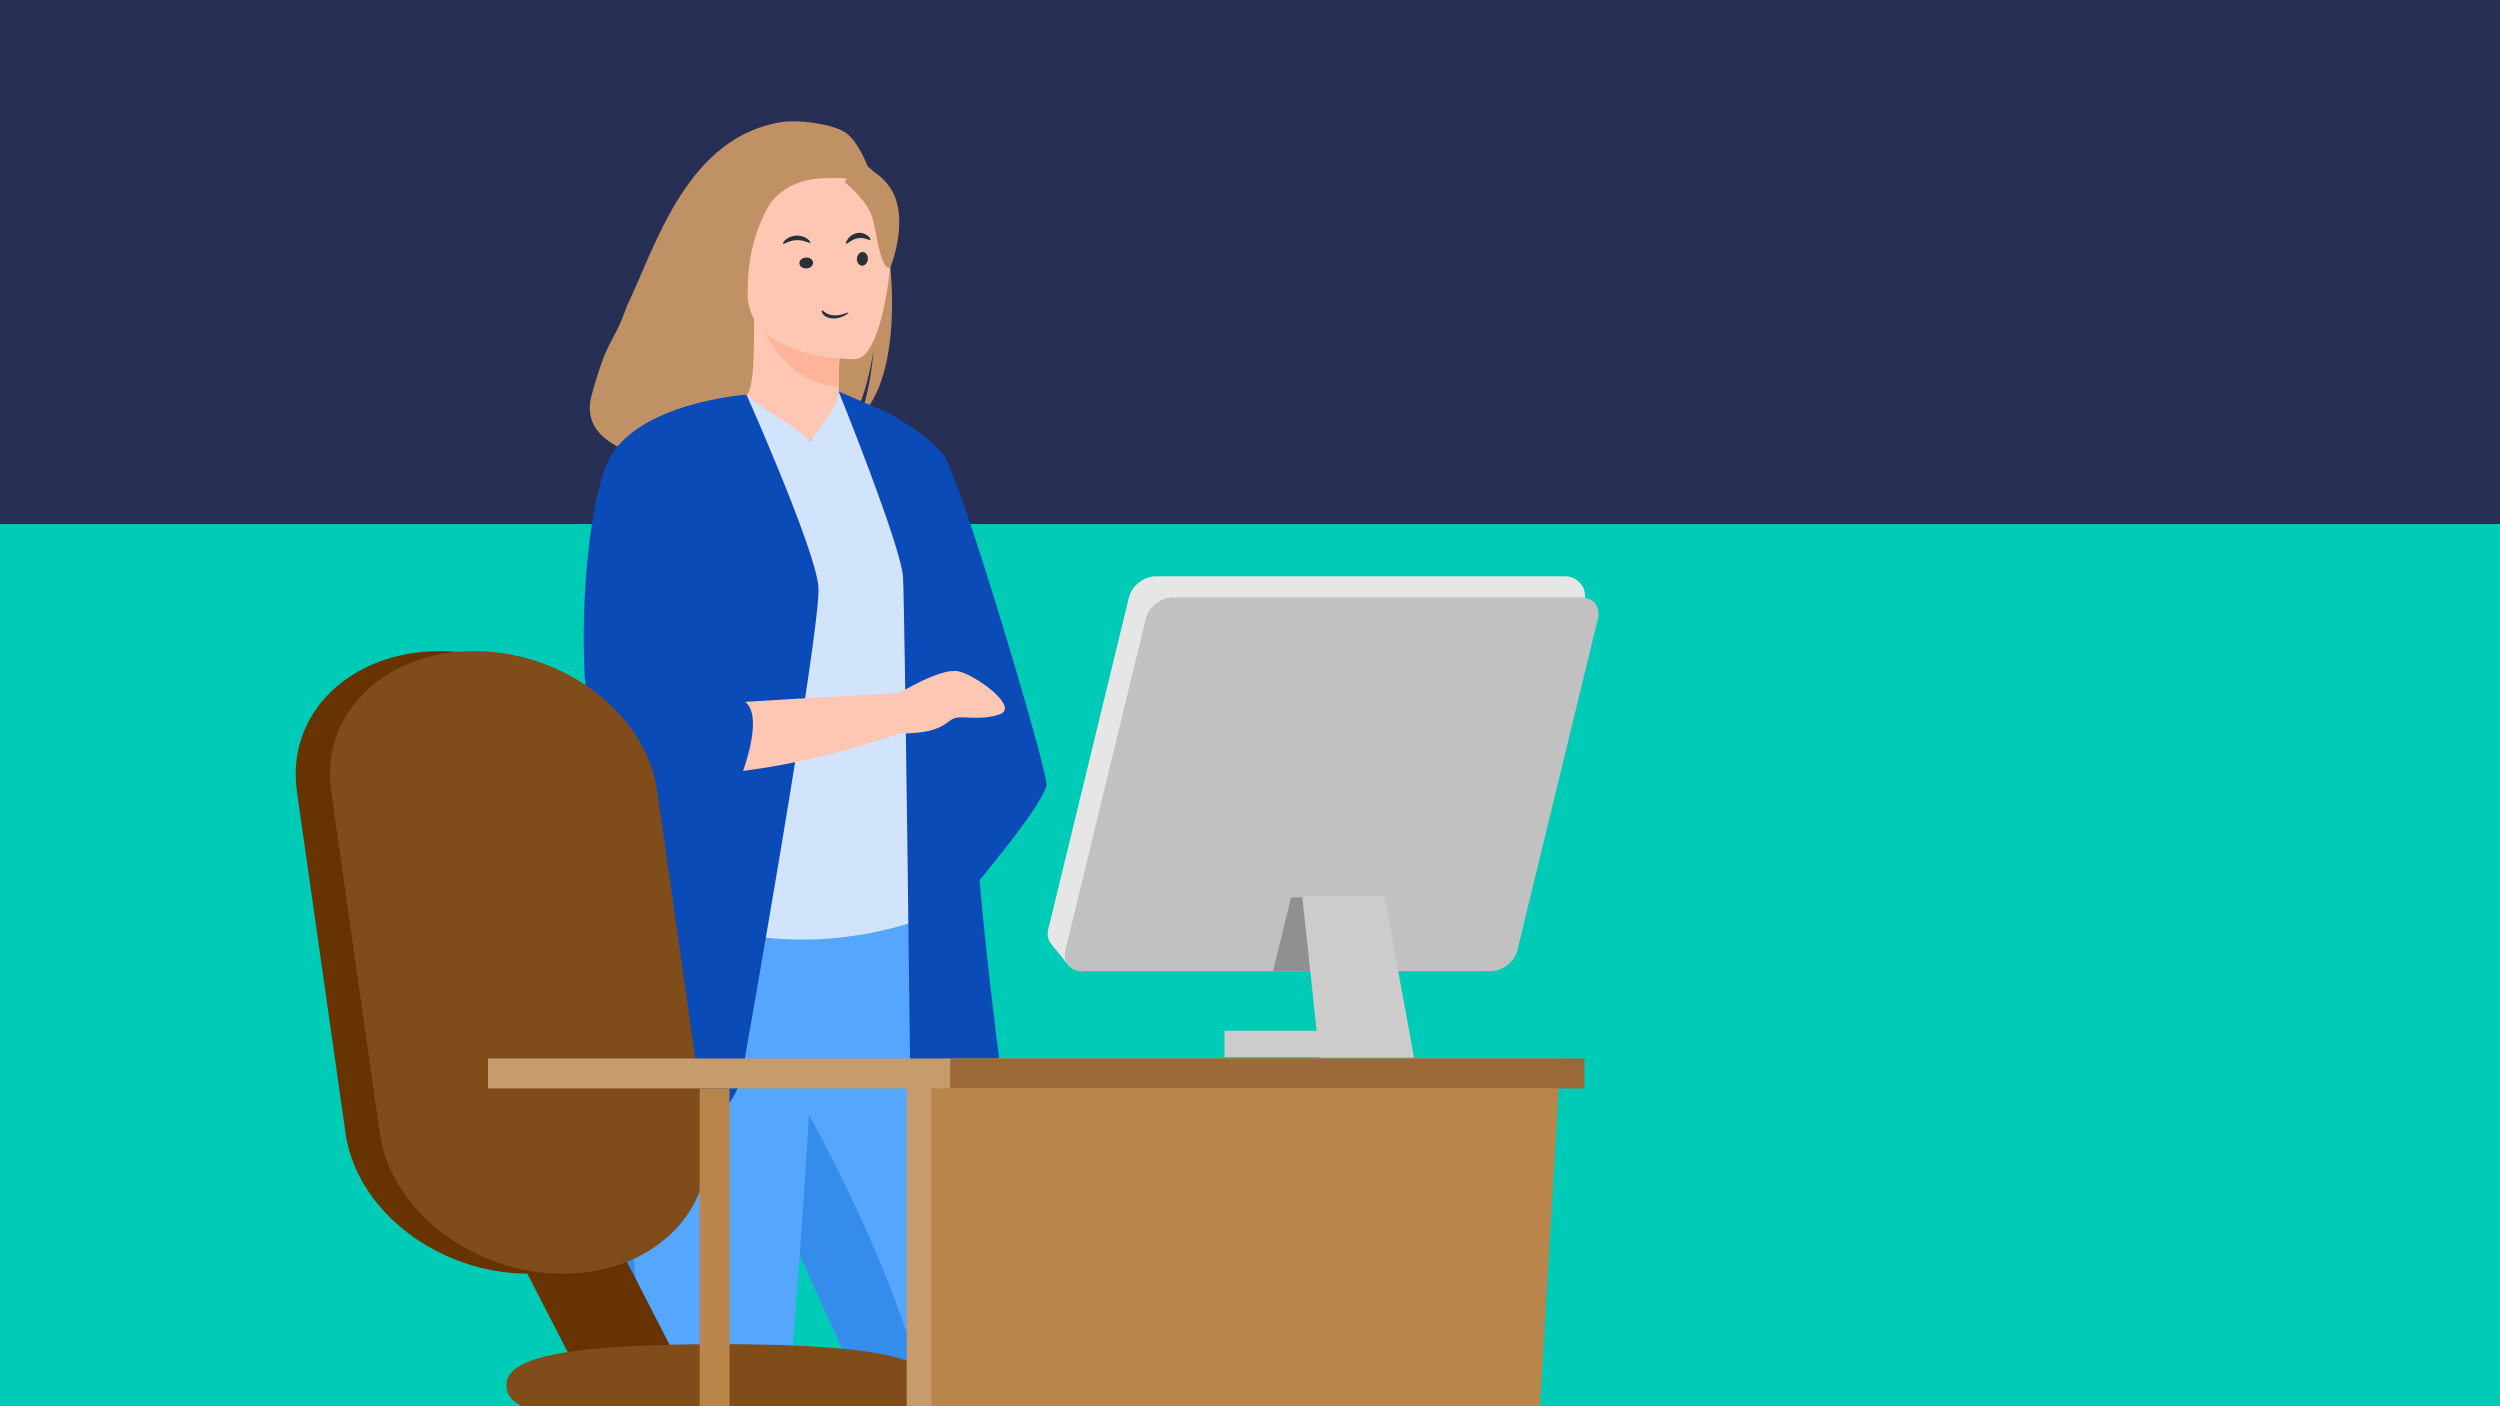 <svg width="1040" height="585" viewBox="0 0 1040 585" fill="none" xmlns="http://www.w3.org/2000/svg">
<g clip-path="url(#clip0_3928_140332)">
<rect width="1040" height="585" fill="#282F54"/>
<rect y="218" width="1040" height="367" fill="#00CBB6"/>
<g clip-path="url(#clip1_3928_140332)">
<path d="M369.476 103.198C374.286 83.405 367.312 74.187 361.018 69.285C358.032 62.001 354.621 56.751 351.143 54.775C344.789 51.163 331.511 49.931 326.222 50.647C285.64 56.136 272.478 103.198 260.961 126.941C254.38 145.201 253.306 138.569 246.154 164.265C236.988 197.198 309.77 193.904 309.77 193.904C308.608 181.209 322.571 197.093 353.145 177.028C360.585 166.072 363.232 146.728 363.427 145.201C362.146 160.542 359.516 169.15 357.175 173.992C371.113 161.17 373.174 130.386 369.484 103.198H369.476Z" fill="#C09165"/>
<path d="M351.321 178.02C351.474 178.088 336.56 185.831 325.337 182.761C314.783 179.886 307.887 166.207 308.031 166.173C312.501 165.283 313.791 159.143 313.698 132.769L315.717 133.168L349.684 139.893C349.684 139.893 348.912 150.578 348.887 160.644C348.861 169.099 349.379 177.113 351.313 178.02H351.321Z" fill="#FEC7B4"/>
<path d="M349.692 139.893C349.692 139.893 348.92 150.578 348.895 160.644C329.884 160.11 319.84 142.776 315.725 133.168L349.692 139.893Z" fill="#FEB49A"/>
<path d="M487.903 744.407C489.566 749.623 485.825 755.008 480.353 755.262L467.085 755.881L453.045 756.314C449.533 756.424 446.174 754.889 443.959 752.167C432.753 738.42 398.251 692.609 377.323 626.047C376.737 624.181 376.11 622.29 375.456 620.382C361.637 580.1 332.989 529.532 317.888 483.763C315.488 476.47 313.324 469.609 311.39 463.113C310.771 461.036 310.169 458.992 309.592 456.982C298.462 418.337 295.246 392.964 292.277 365.852L401.305 366.726C401.305 366.726 424.261 545.059 487.92 744.416L487.903 744.407Z" fill="#54A6FF"/>
<path d="M386.027 304.089C385.755 355.955 393.636 378.208 393.636 378.208C393.636 378.208 346.952 401.919 291.471 384.466C290.818 384.263 276.235 298.781 277.618 291.047C280.197 276.613 280.248 261.679 278.967 247.593C275.582 210.305 265.512 179.36 265.512 179.36C280.63 175.926 294.788 169.879 310.516 163.985C314.139 168.488 330.061 176.693 337.19 183.476C343.223 174.694 349.429 168.022 348.861 162.857C360.636 169.404 370.036 175.595 370.036 175.595C380.046 192.98 400.347 209.856 401.814 236.518C402.179 243.073 386.027 302.648 386.018 304.098L386.027 304.089Z" fill="#D2E3FC"/>
<path d="M292.269 309.873C287.501 316.615 278.365 357.601 255.629 362.748C267.345 333.542 276.235 320.728 277.626 311.747C280.205 294.981 280.256 277.639 278.975 261.272C286.585 247.941 292.26 238.799 292.26 238.799C292.854 236.645 304.349 201.112 308.039 232.871C311.713 264.639 297.588 302.325 292.26 309.865L292.269 309.873Z" fill="#5F9AA8"/>
<path d="M369.535 171.779C369.535 171.779 385.704 180.556 392.525 189.214C399.346 197.873 435.356 319.002 435.356 326.185C435.356 333.367 404.645 369.546 404.645 369.546L369.535 171.779Z" fill="#0A4BB7"/>
<path d="M356.038 149.424C356.038 149.424 311.059 150.162 311.034 122.16C311.014 105.457 314.675 95.334 319.093 86.873C322.082 81.149 329.445 74.919 341.029 74.249C369.745 72.595 368.195 82.752 370.477 92.097C372.759 101.443 367.737 148.509 356.038 149.424Z" fill="#FEC7B4"/>
<path d="M342.002 129.15C342.413 128.921 343.528 130.934 346.717 131.178C349.911 131.433 352.788 129.737 352.959 130.007C353.061 130.115 352.507 130.72 351.259 131.371C350.042 132.009 348.058 132.614 346.113 132.462C344.167 132.311 342.882 131.454 342.331 130.685C341.755 129.899 341.799 129.249 341.991 129.168L342.002 129.15Z" fill="#263238"/>
<path d="M361.019 107.302C361.151 108.857 360.251 110.297 358.996 110.509C357.741 110.72 356.618 109.625 356.486 108.07C356.353 106.515 357.253 105.074 358.508 104.863C359.764 104.652 360.886 105.747 361.019 107.302Z" fill="#263238"/>
<path d="M338.22 109.088C338.386 110.332 337.26 111.484 335.692 111.653C334.123 111.822 332.72 110.947 332.554 109.703C332.388 108.458 333.514 107.306 335.083 107.137C336.651 106.968 338.054 107.844 338.22 109.088Z" fill="#263238"/>
<path d="M362.15 99.745C361.887 100.245 359.678 98.62 356.897 99.102C354.116 99.513 352.339 101.78 351.968 101.369C351.798 101.191 352.014 100.316 352.771 99.299C353.528 98.299 354.904 97.21 356.634 96.925C358.364 96.657 359.94 97.264 360.898 98.013C361.872 98.745 362.273 99.531 362.15 99.745Z" fill="#263238"/>
<path d="M337.06 100.969C336.725 101.377 334.458 99.761 331.378 99.903C328.298 99.981 326.095 101.754 325.744 101.362C325.568 101.189 325.903 100.467 326.845 99.667C327.787 98.867 329.399 98.082 331.33 98.004C333.261 97.941 334.905 98.616 335.879 99.353C336.868 100.091 337.219 100.781 337.06 100.969Z" fill="#263238"/>
<path d="M351.33 75.713C351.33 75.713 360.526 83.049 362.765 90.181C365.005 97.313 366.014 111.992 370.299 111.492C370.299 111.492 379.579 89.163 369.153 76.527C358.099 63.128 351.33 75.713 351.33 75.713Z" fill="#C09165"/>
<path d="M348.87 162.849C348.87 162.849 374.888 227.105 375.66 240.113C376.424 253.122 378.723 452.776 378.723 452.776C378.723 452.776 377.196 461.96 394.79 458.127C412.393 454.302 416.982 450.477 416.982 450.477C416.982 450.477 400.143 327.317 404.741 284.474C409.33 241.631 369.535 171.77 369.535 171.77L348.87 162.84V162.849Z" fill="#0A4BB7"/>
<path d="M467.085 755.881L451.84 756.347C449.117 756.432 446.504 755.262 444.774 753.159C434.526 740.752 398.786 694.314 377.323 626.047C376.737 624.181 376.11 622.29 375.456 620.382C361.637 580.1 332.989 529.532 317.888 483.763C315.488 476.47 313.324 469.609 311.39 463.113C310.771 461.036 310.169 458.992 309.592 456.982L325.651 444.804C325.651 444.804 373.853 522.832 388.775 596.264C401.738 660.044 453.656 736.8 467.094 755.89L467.085 755.881Z" fill="#368CEA"/>
<path d="M327.313 603.099C327.576 636.876 325.973 712.173 321.859 748.986C321.485 752.353 318.635 754.897 315.242 754.897H303.865C299.072 754.897 295.484 754.863 293.1 754.829C291.039 754.796 289.274 753.32 288.875 751.293C277.567 693.745 269.465 645.942 263.536 604.625C258.573 570.051 254.17 540.403 250.777 514.886C247.366 489.207 244.991 467.701 244.143 449.536C244.015 446.678 243.914 443.888 243.863 441.192C243.812 438.478 243.795 435.84 243.82 433.271L338.019 424.087C336.832 486.655 327.152 582.339 327.305 603.09L327.313 603.099Z" fill="#54A6FF"/>
<path d="M303.865 754.897C299.556 754.897 296.222 754.872 293.864 754.838C291.361 754.804 289.215 753.015 288.731 750.555C277.499 693.338 269.44 645.763 263.544 604.634C258.581 570.059 254.178 540.412 250.785 514.894C247.375 489.216 244.999 467.71 244.151 449.545L278.721 469.872C278.721 469.872 256.656 477.649 265.08 536.553C273.495 595.458 292.158 746.561 303.874 754.906L303.865 754.897Z" fill="#368CEA"/>
<path d="M308.319 448.96C308.319 448.96 301.685 472.925 278.729 469.864C255.773 466.802 223.129 453.03 223.129 453.03C223.129 453.03 232.936 422.043 245.135 381.329C259.905 332.041 278.186 268.497 286.805 228.419C289.223 217.191 290.877 207.812 291.488 201.096L310.533 164.155C310.533 164.155 338.936 227.868 340.463 243.938C341.99 260 308.319 448.951 308.319 448.951V448.96Z" fill="#0A4BB7"/>
<path d="M307.301 277.597C306.275 303.606 300.15 354.098 245.568 381.125C245.424 381.193 245.279 381.269 245.135 381.329C259.905 332.041 278.186 268.497 286.805 228.419C296.833 243.396 307.87 263.273 307.31 277.597H307.301Z" fill="#0A4BB7"/>
<path d="M285.397 241.547L310.533 164.163C310.465 164.197 278.78 173.585 262.848 181.633C262.848 181.633 252.889 194.472 246.722 224.086C246.722 224.086 240.206 295.194 254.747 321.203C254.747 321.203 300.659 330.379 374.125 305.141V288.307C374.125 288.307 293.77 292.514 277.321 294.43L285.389 241.547H285.397Z" fill="#FEC7B4"/>
<path d="M310.533 164.163C310.533 164.163 263.934 167.445 252.711 192.437C241.487 217.429 237.916 300.553 252.202 325.036C252.202 325.036 271.866 330.633 306.648 324.137C307.072 324.061 307.505 323.976 307.937 323.891C307.937 323.891 319.034 296.737 309.083 291.377C309.083 291.377 279.747 292.904 282.81 283.219C285.872 273.526 310.533 164.172 310.533 164.172V164.163Z" fill="#0A4BB7"/>
<path d="M374.125 288.308C374.125 288.308 391.473 277.631 398.752 279.268C406.03 280.913 424.575 294.337 415.651 297.246C406.726 300.155 399.507 297.102 396.079 299.213C392.652 301.325 390.116 305.184 374.125 305.133C358.133 305.082 374.125 288.299 374.125 288.299V288.308Z" fill="#FEC7B4"/>
</g>
<path d="M254.564 512.828H210.594L238.649 567.302H282.62L254.564 512.828Z" fill="#673301"/>
<path d="M387.41 576.372C387.41 566.881 373.091 559.174 299.049 559.174C225.007 559.174 210.688 566.869 210.688 576.372C210.688 585.875 225.007 593.57 299.049 593.57C373.091 593.57 387.41 585.875 387.41 576.372Z" fill="#804C1A"/>
<path d="M183.051 270.856C145.581 270.856 118.924 296.986 123.514 329.213L143.764 471.495C148.354 503.722 182.445 529.852 219.903 529.852C257.36 529.852 284.029 503.722 279.439 471.495L259.19 329.213C254.599 296.986 220.508 270.856 183.051 270.856Z" fill="#673301"/>
<path d="M197.291 270.856C159.821 270.856 133.164 296.986 137.754 329.213L158.004 471.495C162.594 503.722 196.685 529.852 234.143 529.852C271.601 529.852 298.27 503.722 293.679 471.495L273.43 329.213C268.839 296.986 234.749 270.856 197.291 270.856Z" fill="#804C1A"/>
<path d="M638.494 447.98H377.198V806.21H617.429L638.494 447.98Z" fill="#C69C6C"/>
<path d="M648.698 447.98H387.402V806.21H627.645L648.698 447.98Z" fill="#B9854B"/>
<path d="M648.058 440.32H202.992V452.772H648.058V440.32Z" fill="#C69C6C"/>
<path d="M659.107 440.32H395.259V452.772H659.107V440.32Z" fill="#9B6938"/>
<path d="M303.49 818.952V452.723H291.047V818.952H303.49Z" fill="#B9854B"/>
<path d="M655.972 241.347C654.725 240.333 653.047 239.727 651.078 239.727H480.916C476.5 239.727 472.096 242.712 470.279 246.676C470.022 247.247 469.813 247.83 469.661 248.437L443.225 357.163L436.083 386.521C435.466 389.04 436.048 391.302 437.446 392.888L444.833 402.005L448.2 395.231H613.248C618.293 395.231 623.326 391.337 624.491 386.521L631.633 357.163L659.199 249.288C659.945 246.198 658.453 243.143 655.96 241.336L655.972 241.347Z" fill="#E6E6E6"/>
<path d="M657.755 248.517H487.919C482.886 248.517 477.864 252.412 476.699 257.227L443.179 395.312C442.014 400.116 445.148 404.022 450.181 404.022H620.017C625.05 404.022 630.072 400.127 631.237 395.312L664.757 257.227C665.922 252.423 662.788 248.517 657.755 248.517Z" fill="#C1C1C1"/>
<path d="M568.592 428.776H509.394V439.748H568.592V428.776Z" fill="#CCCCCC"/>
<path d="M529.582 404.024H550.892L556.799 373.324H537.074L529.582 404.024Z" fill="#909090"/>
<path d="M575.99 372.917H541.736L548.925 439.994H588.247L575.99 372.917Z" fill="#CCCCCC"/>
</g>
<defs>
<clipPath id="clip0_3928_140332">
<rect width="1040" height="585" fill="white"/>
</clipPath>
<clipPath id="clip1_3928_140332">
<rect width="320.272" height="748.672" fill="white" transform="translate(223.121 49)"/>
</clipPath>
</defs>
</svg>

